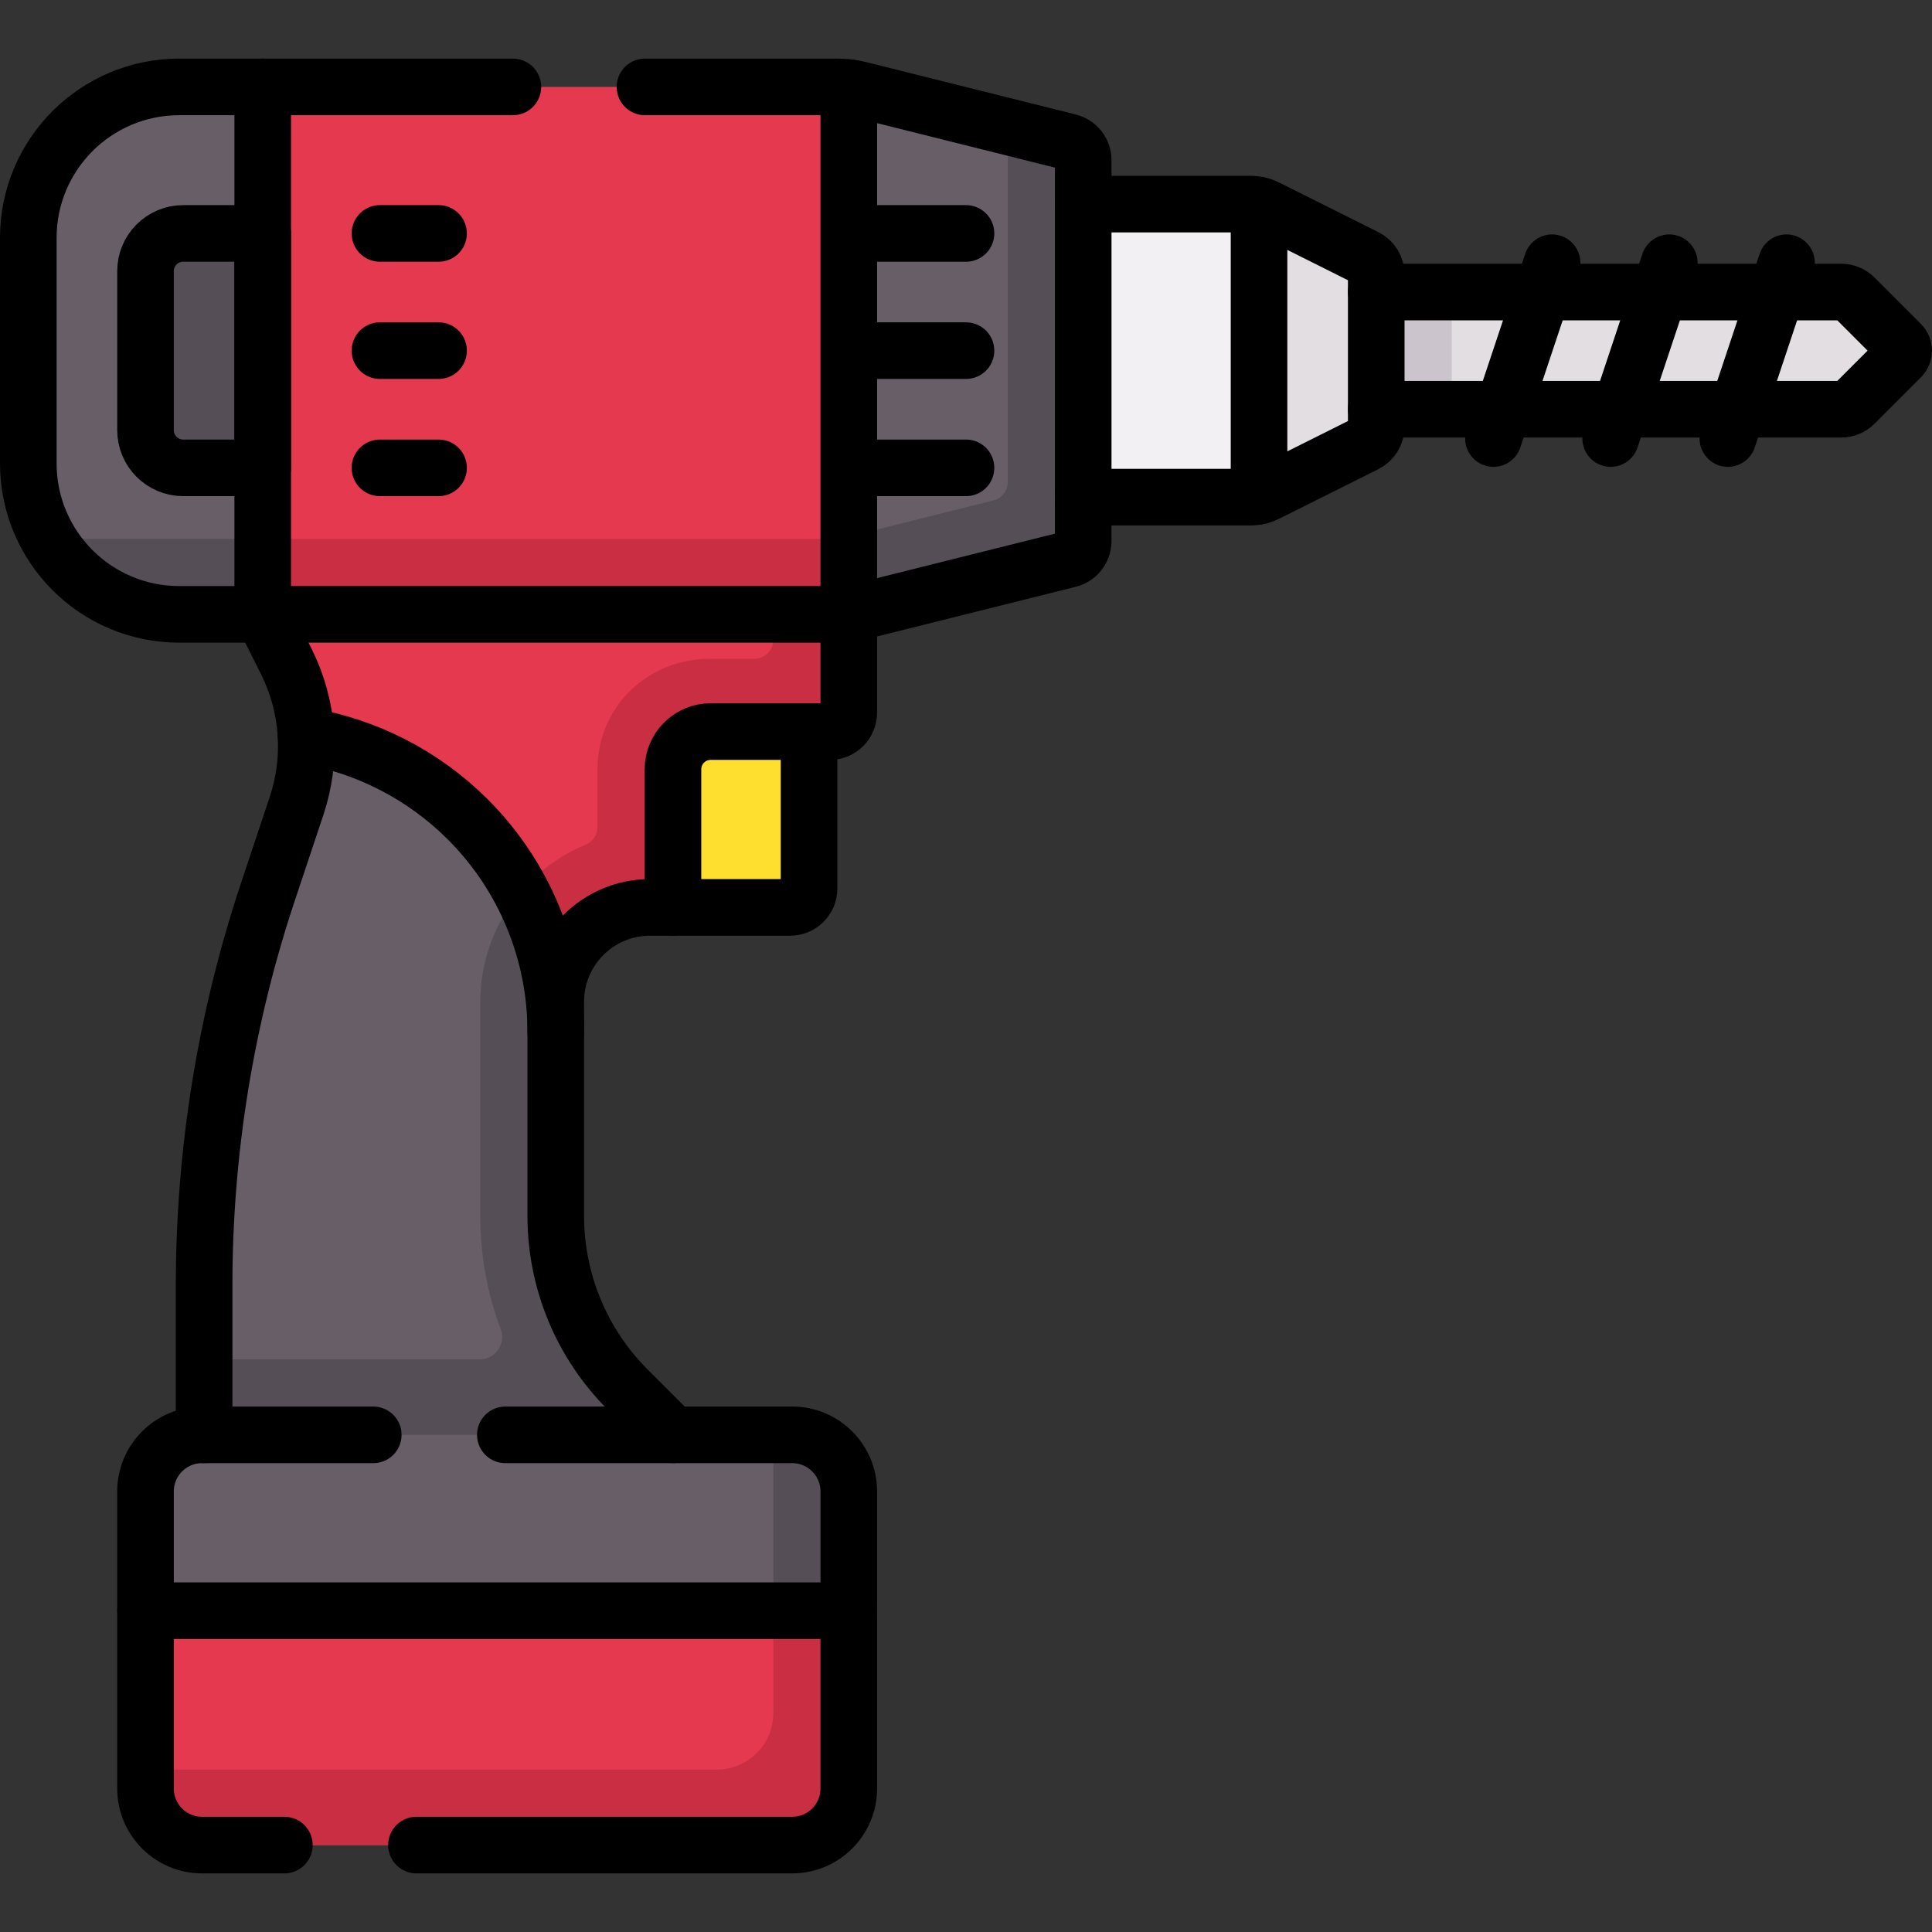 <svg version="1.1" id="Capa_1" xmlns="http://www.w3.org/2000/svg" xmlns:xlink="http://www.w3.org/1999/xlink" x="0px" y="0px" viewBox="0 0 512 512" style="enable-background:new 0 0 512 512;" xml:space="preserve">
<rect x="0" y="0" width="512" height="512" fill="#333333" stroke="none"/>
<g>
	<path style="fill:#FEDF30;" d="M178.344,240.469h31.062c2.761,0,5-2.239,5-5v-41.594l-51.594-15.531L178.344,240.469z"/>
	<path style="fill:#E53950;" d="M81.098,195.005c-0.02-0.36-0.042-0.719-0.07-1.079c-0.486-6.405-2.206-12.718-5.134-18.575&#10;&#9;&#9;l-6.269-12.538l77.656-15.531l77.656,15.531v26.062c0,2.761-2.239,5-5,5h-31.594c-5.523,0-10,4.477-10,10v36.594h-6.062&#10;&#9;&#9;c-13.807,0-25,11.193-25,25v7.947L81.098,195.005z"/>
	<path style="fill:#CA2E43;" d="M204.938,162.622v6.965c0,2.761-2.239,5-5,5h-11.865c-16.28,0-29.729,12.587-29.729,29.288v15.324&#10;&#9;&#9;c0,2.051-1.266,3.863-3.162,4.645c-5.68,2.342-10.779,5.813-15.016,10.134c-5.196,5.298-8.794,11.567-10.802,18.21l17.918,21.228&#10;&#9;&#9;v-7.947c0-13.807,11.193-25,25-25h6.062v-36.594c0-5.523,4.477-10,10-10h31.594c2.761,0,5-2.239,5-5v-26.253H204.938z"/>
	<path style="fill:#685E68;" d="M78.607,213.523c2.007-6.02,2.828-12.303,2.491-18.518c16.139,2.749,31.156,10.437,42.886,22.167&#10;&#9;&#9;c14.917,14.917,23.297,35.148,23.297,56.244v48.848c0,17.239,6.848,33.772,19.038,45.962l12.024,12.024l-62.125,15.531&#10;&#9;&#9;L54.094,380.25v-39.636c0-35.469,5.718-70.706,16.935-104.355L78.607,213.523z"/>
	<path style="fill:#554E56;" d="M147.281,322.264v-48.848c0-13.068-3.216-25.804-9.209-37.151&#10;&#9;&#9;c-6.725,7.866-10.791,18.069-10.791,29.204v56.795c0,10.395,1.853,20.505,5.403,29.952c1.461,3.887-1.389,8.034-5.542,8.034H54.094&#10;&#9;&#9;v20l62.125,15.531l62.125-15.531l-12.024-12.024C154.129,356.036,147.281,339.503,147.281,322.264z"/>
	<path style="fill:#E2DEE2;" d="M364.719,108.453h123.214c1.326,0,2.598-0.527,3.536-1.464l12.299-12.299&#10;&#9;&#9;c0.976-0.976,0.976-2.559,0-3.536l-12.299-12.299c-0.938-0.938-2.209-1.464-3.536-1.464H364.719l-15.531,23.297L364.719,108.453z"/>
	<polygon style="fill:#CBC4CC;" points="384.719,77.391 364.719,77.391 349.188,100.688 364.719,108.453 384.719,108.453 &#9;"/>
	<path style="fill:#F3F0F3;" d="M331.296,54.094c0.798,0,1.59,0.096,2.361,0.283l15.531,30.78l-15.531,46.311&#10;&#9;&#9;c-0.77,0.187-1.563,0.283-2.361,0.283h-44.233l-15.531-31.062l15.531-46.594H331.296z"/>
	<path style="fill:#E53950;" d="M221.86,23.031c1.03,0,2.058,0.064,3.078,0.19l15.531,61.935l-15.531,77.466&#10;&#9;&#9;c-1.02,0.127-2.048,0.19-3.078,0.19H69.625l-15.531-46.594l15.531-93.188H221.86z"/>
	<path style="fill:#685E68;" d="M69.625,162.812H47.5c-22.091,0-40-17.909-40-40V63.031c0-22.091,17.909-40,40-40h22.125V162.812z"/>
	<path style="fill:#554E56;" d="M69.625,123.984H48.562c-5.523,0-10-4.477-10-10V71.859c0-5.523,4.477-10,10-10h21.062V123.984z"/>
	<path style="fill:#E2DEE2;" d="M335.768,55.149l26.187,13.094c1.694,0.847,2.764,2.578,2.764,4.472v40.414&#10;&#9;&#9;c0,1.894-1.07,3.625-2.764,4.472l-26.187,13.094c-0.675,0.337-1.383,0.596-2.111,0.773v-77.09&#10;&#9;&#9;C334.384,54.553,335.093,54.812,335.768,55.149z"/>
	<path style="fill:#685E68;" d="M227.923,23.778l55.352,13.838c2.226,0.556,3.787,2.556,3.787,4.851v100.911&#10;&#9;&#9;c0,2.294-1.561,4.294-3.787,4.851l-55.352,13.838c-0.984,0.246-1.981,0.432-2.986,0.556V23.222&#10;&#9;&#9;C225.942,23.346,226.939,23.532,227.923,23.778z"/>
	<path style="fill:#CA2E43;" d="M223.072,142.663c-0.396,0.099-0.803,0.149-1.212,0.149H62.958l6.667,20H221.86&#10;&#9;&#9;c1.016,0,2.045-0.062,3.078-0.191l4.311-21.503L223.072,142.663z"/>
	<path style="fill:#554E56;" d="M283.275,37.616l-16.213-4.053v94.199c0,2.294-1.561,4.294-3.787,4.851l-38.338,9.585v20.425&#10;&#9;&#9;c0.994-0.123,1.991-0.307,2.986-0.556l55.352-13.838c2.226-0.556,3.787-2.556,3.787-4.851V42.466&#10;&#9;&#9;C287.062,40.172,285.501,38.172,283.275,37.616z"/>
	<path style="fill:#554E56;" d="M12.852,142.812c6.916,11.956,19.843,20,34.648,20h22.125l0-20H12.852z"/>
	<path style="fill:#E53950;" d="M38.562,426.844l93.188-15.531l93.188,15.531v47.125c0,8.284-6.716,15-15,15H53.562&#10;&#9;&#9;c-8.284,0-15-6.716-15-15V426.844z"/>
	<path style="fill:#CA2E43;" d="M204.938,423.51v30.458c0,8.284-6.716,15-15,15H38.562v5c0,8.284,6.716,15,15,15h156.375&#10;&#9;&#9;c8.284,0,15-6.716,15-15v-47.125L204.938,423.51z"/>
	<path style="fill:#685E68;" d="M38.562,426.844h186.375V395.25c0-8.284-6.716-15-15-15H53.562c-8.284,0-15,6.716-15,15V426.844z"/>
	<path style="fill:#554E56;" d="M209.938,380.25h-5v46.594h20V395.25C224.938,386.966,218.222,380.25,209.938,380.25z"/>
	<path style="fill:none;stroke:#000000;stroke-width:15;stroke-linecap:round;stroke-linejoin:round;stroke-miterlimit:10;" d="&#10;&#9;&#9;M178.344,240.469h31.062c2.761,0,5-2.239,5-5v-41.594"/>
	<path style="fill:none;stroke:#000000;stroke-width:15;stroke-linecap:round;stroke-linejoin:round;stroke-miterlimit:10;" d="&#10;&#9;&#9;M224.938,162.812v26.062c0,2.761-2.239,5-5,5h-31.594c-5.523,0-10,4.477-10,10v36.594h-6.062c-13.807,0-25,11.193-25,25v7.947"/>
	<path style="fill:none;stroke:#000000;stroke-width:15;stroke-linecap:round;stroke-linejoin:round;stroke-miterlimit:10;" d="&#10;&#9;&#9;M81.098,195.005c-0.02-0.36-0.042-0.719-0.07-1.079c-0.486-6.405-2.206-12.718-5.134-18.575l-6.269-12.538"/>
	<path style="fill:none;stroke:#000000;stroke-width:15;stroke-linecap:round;stroke-linejoin:round;stroke-miterlimit:10;" d="&#10;&#9;&#9;M364.719,108.453h123.214c1.326,0,2.598-0.527,3.536-1.464l12.299-12.299c0.976-0.976,0.976-2.559,0-3.536l-12.299-12.299&#10;&#9;&#9;c-0.938-0.938-2.209-1.464-3.536-1.464H364.719"/>
	<path style="fill:none;stroke:#000000;stroke-width:15;stroke-linecap:round;stroke-linejoin:round;stroke-miterlimit:10;" d="&#10;&#9;&#9;M333.656,131.467c-0.77,0.187-1.563,0.283-2.361,0.283h-44.233"/>
	<path style="fill:none;stroke:#000000;stroke-width:15;stroke-linecap:round;stroke-linejoin:round;stroke-miterlimit:10;" d="&#10;&#9;&#9;M287.062,54.094h44.233c0.798,0,1.59,0.096,2.361,0.283"/>
	<path style="fill:none;stroke:#000000;stroke-width:15;stroke-linecap:round;stroke-linejoin:round;stroke-miterlimit:10;" d="&#10;&#9;&#9;M224.938,162.622c-1.02,0.127-2.048,0.19-3.078,0.19H69.625"/>
	<path style="fill:none;stroke:#000000;stroke-width:15;stroke-linecap:round;stroke-linejoin:round;stroke-miterlimit:10;" d="&#10;&#9;&#9;M170.92,23.031h50.94c1.03,0,2.058,0.064,3.078,0.19"/>
	
		<line style="fill:none;stroke:#000000;stroke-width:15;stroke-linecap:round;stroke-linejoin:round;stroke-miterlimit:10;" x1="69.625" y1="23.031" x2="135.92" y2="23.031"/>
	<path style="fill:none;stroke:#000000;stroke-width:15;stroke-linecap:round;stroke-linejoin:round;stroke-miterlimit:10;" d="&#10;&#9;&#9;M69.625,162.812H47.5c-22.091,0-40-17.909-40-40V63.031c0-22.091,17.909-40,40-40h22.125V162.812z"/>
	<path style="fill:none;stroke:#000000;stroke-width:15;stroke-linecap:round;stroke-linejoin:round;stroke-miterlimit:10;" d="&#10;&#9;&#9;M69.625,123.984H48.562c-5.523,0-10-4.477-10-10V71.859c0-5.523,4.477-10,10-10h21.062V123.984z"/>
	<path style="fill:none;stroke:#000000;stroke-width:15;stroke-linecap:round;stroke-linejoin:round;stroke-miterlimit:10;" d="&#10;&#9;&#9;M335.768,55.149l26.187,13.094c1.694,0.847,2.764,2.578,2.764,4.472v40.414c0,1.894-1.07,3.625-2.764,4.472l-26.187,13.094&#10;&#9;&#9;c-0.675,0.337-1.383,0.596-2.111,0.773v-77.09C334.384,54.553,335.093,54.812,335.768,55.149z"/>
	
		<line style="fill:none;stroke:#000000;stroke-width:15;stroke-linecap:round;stroke-linejoin:round;stroke-miterlimit:10;" x1="256" y1="123.984" x2="225.938" y2="123.984"/>
	
		<line style="fill:none;stroke:#000000;stroke-width:15;stroke-linecap:round;stroke-linejoin:round;stroke-miterlimit:10;" x1="256" y1="92.922" x2="225.938" y2="92.922"/>
	
		<line style="fill:none;stroke:#000000;stroke-width:15;stroke-linecap:round;stroke-linejoin:round;stroke-miterlimit:10;" x1="256" y1="61.859" x2="225.938" y2="61.859"/>
	
		<line style="fill:none;stroke:#000000;stroke-width:15;stroke-linecap:round;stroke-linejoin:round;stroke-miterlimit:10;" x1="473.438" y1="69.625" x2="457.906" y2="116.219"/>
	
		<line style="fill:none;stroke:#000000;stroke-width:15;stroke-linecap:round;stroke-linejoin:round;stroke-miterlimit:10;" x1="442.375" y1="69.625" x2="426.844" y2="116.219"/>
	
		<line style="fill:none;stroke:#000000;stroke-width:15;stroke-linecap:round;stroke-linejoin:round;stroke-miterlimit:10;" x1="411.312" y1="69.625" x2="395.781" y2="116.219"/>
	
		<line style="fill:none;stroke:#000000;stroke-width:15;stroke-linecap:round;stroke-linejoin:round;stroke-miterlimit:10;" x1="116.219" y1="61.859" x2="100.688" y2="61.859"/>
	
		<line style="fill:none;stroke:#000000;stroke-width:15;stroke-linecap:round;stroke-linejoin:round;stroke-miterlimit:10;" x1="116.219" y1="92.922" x2="100.688" y2="92.922"/>
	
		<line style="fill:none;stroke:#000000;stroke-width:15;stroke-linecap:round;stroke-linejoin:round;stroke-miterlimit:10;" x1="116.219" y1="123.984" x2="100.688" y2="123.984"/>
	<path style="fill:none;stroke:#000000;stroke-width:15;stroke-linecap:round;stroke-linejoin:round;stroke-miterlimit:10;" d="&#10;&#9;&#9;M227.923,23.778l55.352,13.838c2.226,0.556,3.787,2.556,3.787,4.851v100.911c0,2.294-1.561,4.294-3.787,4.851l-55.352,13.838&#10;&#9;&#9;c-0.984,0.246-1.981,0.432-2.986,0.556V23.222C225.942,23.346,226.939,23.532,227.923,23.778z"/>
	<path style="fill:none;stroke:#000000;stroke-width:15;stroke-linecap:round;stroke-linejoin:round;stroke-miterlimit:10;" d="&#10;&#9;&#9;M75.361,488.969H53.562c-8.284,0-15-6.716-15-15v-47.125"/>
	<path style="fill:none;stroke:#000000;stroke-width:15;stroke-linecap:round;stroke-linejoin:round;stroke-miterlimit:10;" d="&#10;&#9;&#9;M224.938,426.844v47.125c0,8.284-6.716,15-15,15h-99.576"/>
	<path style="fill:none;stroke:#000000;stroke-width:15;stroke-linecap:round;stroke-linejoin:round;stroke-miterlimit:10;" d="&#10;&#9;&#9;M54.094,380.25v-39.636c0-35.469,5.718-70.706,16.935-104.355l7.579-22.736c2.007-6.02,2.828-12.303,2.491-18.518&#10;&#9;&#9;c16.139,2.749,31.156,10.437,42.886,22.167c14.917,14.917,23.297,35.148,23.297,56.244v48.848c0,17.239,6.848,33.772,19.038,45.962&#10;&#9;&#9;l12.024,12.024"/>
	<path style="fill:none;stroke:#000000;stroke-width:15;stroke-linecap:round;stroke-linejoin:round;stroke-miterlimit:10;" d="&#10;&#9;&#9;M98.92,380.25H53.562c-8.284,0-15,6.716-15,15v31.594h186.375V395.25c0-8.284-6.716-15-15-15H133.92"/>
</g>
<g>
</g>
<g>
</g>
<g>
</g>
<g>
</g>
<g>
</g>
<g>
</g>
<g>
</g>
<g>
</g>
<g>
</g>
<g>
</g>
<g>
</g>
<g>
</g>
<g>
</g>
<g>
</g>
<g>
</g>
</svg>
